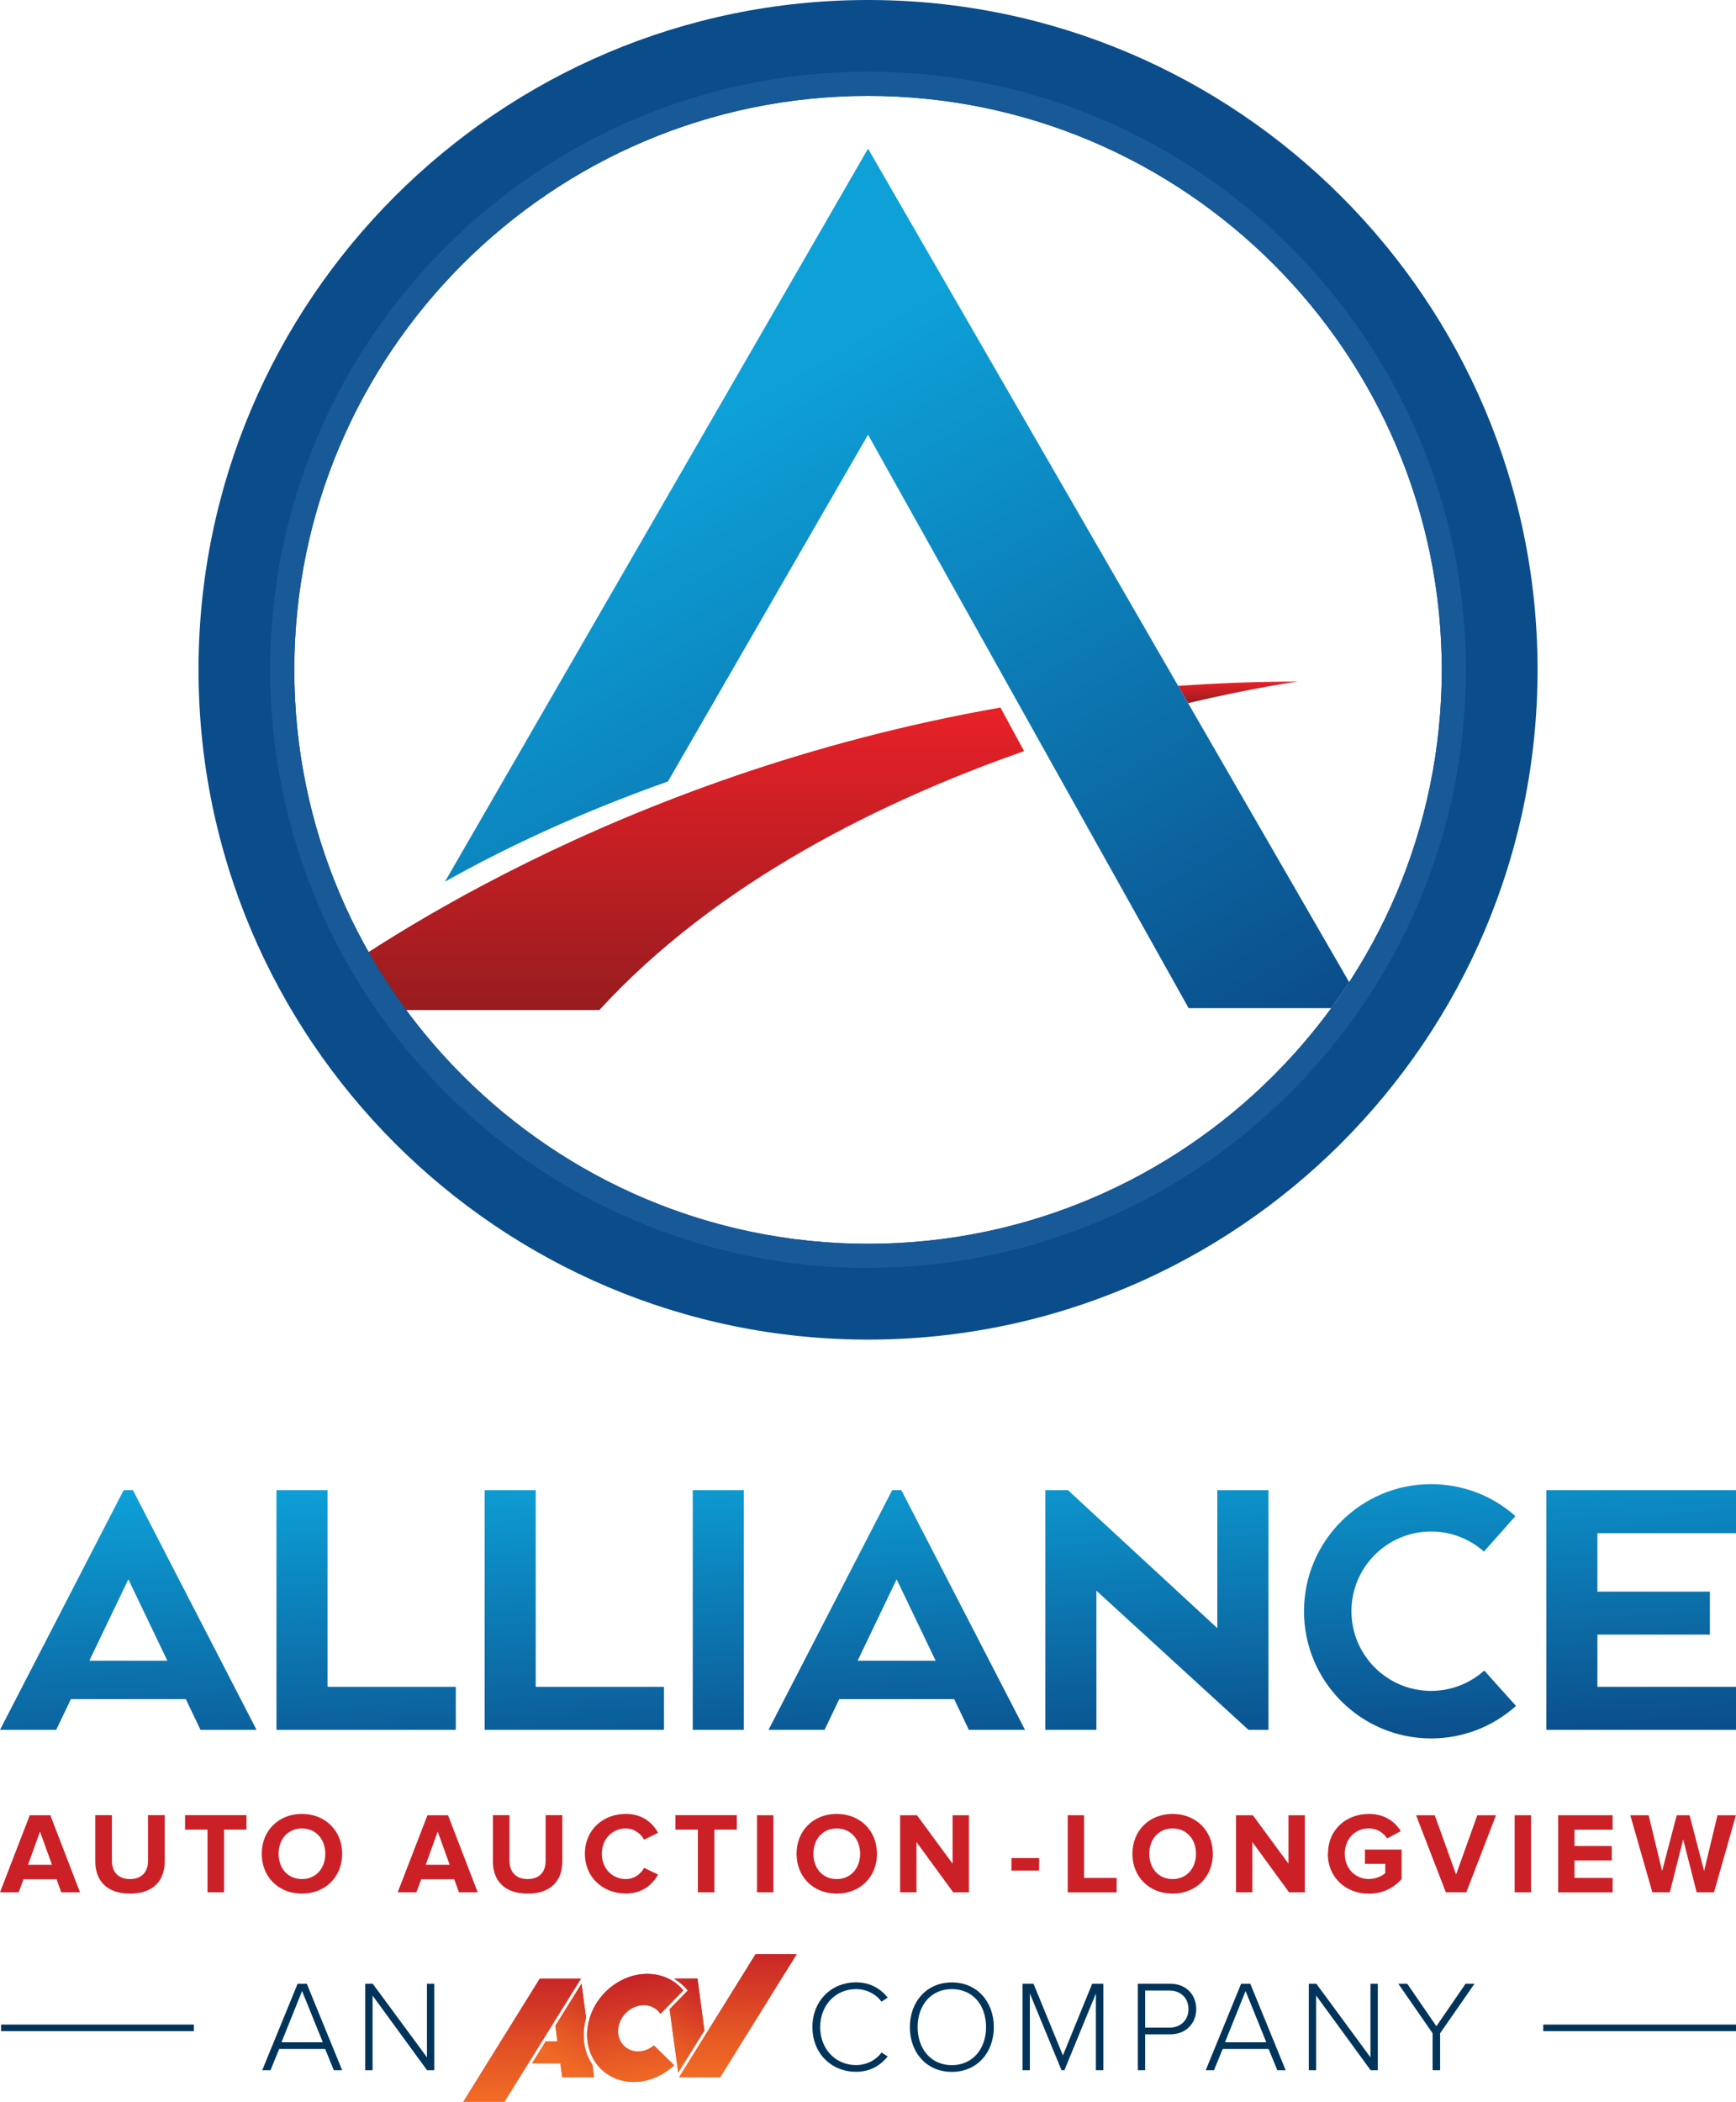 <?xml version="1.0" encoding="UTF-8"?>
<svg xmlns="http://www.w3.org/2000/svg" xmlns:xlink="http://www.w3.org/1999/xlink" id="Layer_2" data-name="Layer 2" viewBox="0 0 210.05 254.21">
  <defs>
    <style>
      .cls-1 {
        fill: url(#New_Gradient_Swatch_2);
      }

      .cls-1, .cls-2, .cls-3, .cls-4, .cls-5, .cls-6, .cls-7, .cls-8, .cls-9, .cls-10, .cls-11, .cls-12, .cls-13, .cls-14, .cls-15, .cls-16, .cls-17, .cls-18 {
        stroke-width: 0px;
      }

      .cls-19 {
        clip-path: url(#clippath);
      }

      .cls-2 {
        fill: none;
      }

      .cls-3 {
        fill: url(#linear-gradient);
      }

      .cls-4 {
        fill: url(#radial-gradient);
      }

      .cls-5 {
        fill: url(#linear-gradient-11);
      }

      .cls-6 {
        fill: url(#linear-gradient-12);
      }

      .cls-7 {
        fill: url(#linear-gradient-10);
      }

      .cls-20 {
        clip-path: url(#clippath-1);
      }

      .cls-21 {
        clip-path: url(#clippath-4);
      }

      .cls-22 {
        clip-path: url(#clippath-3);
      }

      .cls-23 {
        clip-path: url(#clippath-2);
      }

      .cls-24 {
        clip-path: url(#clippath-7);
      }

      .cls-25 {
        clip-path: url(#clippath-8);
      }

      .cls-26 {
        clip-path: url(#clippath-6);
      }

      .cls-27 {
        clip-path: url(#clippath-5);
      }

      .cls-28 {
        clip-path: url(#clippath-9);
      }

      .cls-8 {
        fill: url(#radial-gradient-2);
      }

      .cls-9 {
        fill: url(#linear-gradient-4);
      }

      .cls-10 {
        fill: url(#linear-gradient-2);
      }

      .cls-11 {
        fill: url(#linear-gradient-3);
      }

      .cls-12 {
        fill: url(#linear-gradient-8);
      }

      .cls-13 {
        fill: url(#linear-gradient-9);
      }

      .cls-14 {
        fill: url(#linear-gradient-7);
      }

      .cls-15 {
        fill: url(#linear-gradient-5);
      }

      .cls-16 {
        fill: url(#linear-gradient-6);
      }

      .cls-17 {
        fill: #cc2027;
      }

      .cls-18 {
        fill: #00345a;
      }
    </style>
    <linearGradient id="New_Gradient_Swatch_2" data-name="New Gradient Swatch 2" x1="104.03" y1="175.57" x2="106.07" y2="214.68" gradientUnits="userSpaceOnUse">
      <stop offset="0" stop-color="#0da1d8"></stop>
      <stop offset="1" stop-color="#0b4d8a"></stop>
    </linearGradient>
    <linearGradient id="linear-gradient" x1="79.95" y1="85.58" x2="79.95" y2="122.17" gradientUnits="userSpaceOnUse">
      <stop offset="0" stop-color="#e82128"></stop>
      <stop offset="1" stop-color="#981c1f"></stop>
    </linearGradient>
    <radialGradient id="radial-gradient" cx="105.03" cy="81.02" fx="45.77" fy=".62" r="99.87" gradientUnits="userSpaceOnUse">
      <stop offset="0" stop-color="#20b1e6"></stop>
      <stop offset=".26" stop-color="#0da1d8"></stop>
      <stop offset=".44" stop-color="#0c9dd4"></stop>
      <stop offset=".59" stop-color="#0c93cb"></stop>
      <stop offset=".74" stop-color="#0c81ba"></stop>
      <stop offset=".88" stop-color="#0b69a4"></stop>
      <stop offset="1" stop-color="#0b4d8a"></stop>
    </radialGradient>
    <radialGradient id="radial-gradient-2" cx="105.03" cy="81.02" fx="52.12" fy="9.23" r="89.18" gradientUnits="userSpaceOnUse">
      <stop offset="0" stop-color="#0da1d8"></stop>
      <stop offset=".26" stop-color="#0d9dd4"></stop>
      <stop offset=".49" stop-color="#0f93cb"></stop>
      <stop offset=".7" stop-color="#1181bb"></stop>
      <stop offset=".9" stop-color="#1569a5"></stop>
      <stop offset="1" stop-color="#185997"></stop>
    </radialGradient>
    <linearGradient id="linear-gradient-2" x1="149.78" y1="82.44" x2="149.78" y2="85.05" xlink:href="#linear-gradient"></linearGradient>
    <linearGradient id="linear-gradient-3" x1="66.64" y1="40.15" x2="125.66" y2="142.39" gradientUnits="userSpaceOnUse">
      <stop offset=".16" stop-color="#0da1d8"></stop>
      <stop offset="1" stop-color="#0b4d8a"></stop>
    </linearGradient>
    <clipPath id="clippath">
      <path class="cls-2" d="M71.09,245.29c-.44,3.61,2.07,6.53,5.6,6.53,1.82,0,3.56-.78,4.88-2.02l-2.45-2.39c-.54.45-1.22.72-1.92.72-1.51,0-2.59-1.25-2.4-2.8.19-1.54,1.57-2.8,3.09-2.8.87,0,1.6.41,2.02,1.06l2.77-2.84c-1.01-1.24-2.56-2-4.37-2-3.54,0-6.77,2.93-7.21,6.53"></path>
    </clipPath>
    <linearGradient id="linear-gradient-4" x1="-437.92" y1="368.64" x2="-436.79" y2="368.64" gradientTransform="translate(4257.08 -4714.14) rotate(-90) scale(11.34 -11.34)" gradientUnits="userSpaceOnUse">
      <stop offset="0" stop-color="#f06925"></stop>
      <stop offset=".3" stop-color="#e55725"></stop>
      <stop offset=".89" stop-color="#cb2a26"></stop>
      <stop offset="1" stop-color="#c62127"></stop>
    </linearGradient>
    <clipPath id="clippath-1">
      <polygon class="cls-2" points="91.42 236.37 82.17 251.25 87.14 251.25 96.39 236.37 91.42 236.37"></polygon>
    </clipPath>
    <linearGradient id="linear-gradient-5" x1="-432.86" y1="375.58" x2="-431.73" y2="375.58" gradientTransform="translate(5044.05 -5459.1) rotate(-90) scale(13.19 -13.19)" xlink:href="#linear-gradient-4"></linearGradient>
    <clipPath id="clippath-2">
      <path class="cls-2" d="M67.2,245.04l.25,1.88h-1.43l-1.64,2.64h3.42l.23,1.69h3.85l-.2-1.52c-.71-1.03-1.07-2.26-1.06-3.57,0-.3.01-.61.05-.92.05-.4.13-.8.24-1.19l-.55-4.11-3.17,5.09Z"></path>
    </clipPath>
    <linearGradient id="linear-gradient-6" x1="-409.63" y1="378.79" x2="-408.5" y2="378.79" gradientTransform="translate(4173.35 4046.68) scale(10.03 -10.03)" xlink:href="#linear-gradient-4"></linearGradient>
    <clipPath id="clippath-3">
      <polygon class="cls-2" points="65.31 239.33 56.06 254.21 61.04 254.21 70.29 239.33 65.31 239.33"></polygon>
    </clipPath>
    <linearGradient id="linear-gradient-7" x1="-432.89" y1="375.81" x2="-431.76" y2="375.81" gradientTransform="translate(5020.9 -5456.48) rotate(-90) scale(13.19 -13.19)" xlink:href="#linear-gradient-4"></linearGradient>
    <clipPath id="clippath-4">
      <path class="cls-2" d="M81.56,239.33c.61.35,1.16.84,1.66,1.43l-2.2,2.25,1.04,7.68,3.17-5.09-.84-6.28h-2.83Z"></path>
    </clipPath>
    <linearGradient id="linear-gradient-8" x1="-408.57" y1="377.49" x2="-407.44" y2="377.49" gradientTransform="translate(4065.33 3929.32) scale(9.76 -9.76)" xlink:href="#linear-gradient-4"></linearGradient>
    <clipPath id="clippath-5">
      <path class="cls-2" d="M71.09,245.29c-.44,3.61,2.07,6.53,5.6,6.53,1.82,0,3.56-.78,4.88-2.02l-2.45-2.39c-.54.45-1.22.72-1.92.72-1.51,0-2.59-1.25-2.4-2.8.19-1.54,1.57-2.8,3.09-2.8.87,0,1.6.41,2.02,1.06l2.77-2.84c-1.01-1.24-2.56-2-4.37-2-3.54,0-6.77,2.93-7.21,6.53"></path>
    </clipPath>
    <clipPath id="clippath-6">
      <polygon class="cls-2" points="91.42 236.37 82.17 251.25 87.14 251.25 96.39 236.37 91.42 236.37"></polygon>
    </clipPath>
    <linearGradient id="linear-gradient-9" x1="-432.86" y1="375.58" x2="-431.73" y2="375.58" gradientTransform="translate(5044.05 -5459.1) rotate(-90) scale(13.19 -13.19)" xlink:href="#linear-gradient-4"></linearGradient>
    <clipPath id="clippath-7">
      <path class="cls-2" d="M67.2,245.04l.25,1.88h-1.43l-1.64,2.64h3.42l.23,1.69h3.85l-.2-1.52c-.71-1.03-1.07-2.26-1.06-3.57,0-.3.01-.61.05-.92.05-.4.13-.8.24-1.19l-.55-4.11-3.17,5.09Z"></path>
    </clipPath>
    <linearGradient id="linear-gradient-10" x1="-409.63" y1="378.79" x2="-408.5" y2="378.79" gradientTransform="translate(4173.35 4046.68) scale(10.03 -10.03)" xlink:href="#linear-gradient-4"></linearGradient>
    <clipPath id="clippath-8">
      <polygon class="cls-2" points="65.31 239.33 56.06 254.21 61.04 254.21 70.29 239.33 65.31 239.33"></polygon>
    </clipPath>
    <linearGradient id="linear-gradient-11" x1="-432.89" y1="375.81" x2="-431.76" y2="375.81" gradientTransform="translate(5020.9 -5456.48) rotate(-90) scale(13.19 -13.19)" xlink:href="#linear-gradient-4"></linearGradient>
    <clipPath id="clippath-9">
      <path class="cls-2" d="M81.56,239.33c.61.35,1.16.84,1.66,1.43l-2.2,2.25,1.04,7.68,3.17-5.09-.84-6.28h-2.83Z"></path>
    </clipPath>
    <linearGradient id="linear-gradient-12" x1="-408.57" y1="377.49" x2="-407.44" y2="377.49" gradientTransform="translate(4065.33 3929.32) scale(9.76 -9.76)" xlink:href="#linear-gradient-4"></linearGradient>
  </defs>
  <g id="Layer_1-2" data-name="Layer 1">
    <g>
      <path class="cls-1" d="M55.15,204.03v5.2h-21.7v-28.99h6.18v23.79h15.52ZM90,180.24h-6.18v28.99h6.18v-28.99ZM64.82,204.03v-23.79h-6.18v28.99h21.7v-5.2h-15.52ZM210.05,185.44v-5.2h-22.95v28.99h22.95v-5.2h-16.77v-6.32h13.61v-5.2h-13.61v-7.06h16.77ZM147.29,180.24v16.69l-18.07-16.69h-2.74v28.99h6.18v-16.83l18.4,16.83h2.42v-28.99h-6.18ZM179.6,202.05c-1.71,1.53-3.96,2.47-6.44,2.47-5.32,0-9.64-4.32-9.64-9.64s4.32-9.64,9.64-9.64c2.45,0,4.69.92,6.39,2.43l3.81-4.29c-2.71-2.41-6.29-3.87-10.2-3.87-8.49,0-15.38,6.89-15.38,15.38s6.89,15.38,15.38,15.38c3.95,0,7.54-1.49,10.27-3.93l-3.83-4.27ZM117.23,209.23l-1.78-3.72h-13.9l-1.78,3.72h-6.78l14.96-28.99h1.11l14.96,28.99h-6.78ZM113.21,200.87l-4.72-9.85-4.72,9.85h9.45ZM24.26,209.23l-1.78-3.72h-13.9l-1.78,3.72H0l14.96-28.99h1.12l14.96,28.99h-6.78ZM20.25,200.87l-4.72-9.85-4.72,9.85h9.45Z"></path>
      <g>
        <path class="cls-3" d="M121.05,85.58c-46.63,8.18-77.62,29.93-84.77,35.35-.53.4-.24,1.24.42,1.24h35.82c14.28-15.58,34.38-25.36,51.39-31.32l-2.86-5.27Z"></path>
        <path class="cls-4" d="M105.03,162.03c-44.67,0-81.01-36.34-81.01-81.02S60.36,0,105.03,0s81.01,36.34,81.01,81.01-36.34,81.02-81.01,81.02ZM105.03,11.6c-38.28,0-69.42,31.14-69.42,69.42s31.14,69.42,69.42,69.42,69.42-31.14,69.42-69.42S143.31,11.6,105.03,11.6Z"></path>
        <path class="cls-8" d="M105.03,153.36c-39.89,0-72.34-32.45-72.34-72.34S65.14,8.67,105.03,8.67s72.34,32.45,72.34,72.34-32.45,72.34-72.34,72.34ZM105.03,11.6c-38.28,0-69.42,31.14-69.42,69.42s31.14,69.42,69.42,69.42,69.42-31.14,69.42-69.42S143.31,11.6,105.03,11.6Z"></path>
        <path class="cls-10" d="M143.75,85.05c8.06-1.91,13.27-2.61,13.27-2.61-4.95,0-9.77.19-14.47.52l1.21,2.09Z"></path>
        <path class="cls-11" d="M105.03,17.98l-51.19,88.66c6.99-3.93,15.95-8.21,26.98-12.12l24.21-41.94,38.79,69.36h17.24c.75-1.03,1.48-2.08,2.18-3.15L105.03,17.98Z"></path>
      </g>
    </g>
    <g>
      <g>
        <path class="cls-18" d="M174.25,250.4v-4.47l4.16-5.99h-1.08l-3.53,5.14-3.53-5.14h-1.08l4.15,5.99v4.47h.91ZM166.71,250.4v-10.46h-.89v8.9l-6.55-8.9h-.91v10.46h.89v-9.03l6.59,9.03h.88ZM153.22,247.02h-5l2.49-6.2,2.51,6.2ZM155.56,250.4l-4.28-10.46h-1.11l-4.28,10.46h1l1.05-2.57h5.56l1.05,2.57h1ZM143.8,243.01c0,1.32-.93,2.24-2.31,2.24h-2.93v-4.49h2.93c1.38,0,2.31.93,2.31,2.24M138.56,250.4v-4.34h3.03c1.99,0,3.15-1.41,3.15-3.06s-1.14-3.06-3.15-3.06h-3.92v10.46h.89ZM133.5,250.4v-10.46h-1.35l-3.54,8.67-3.56-8.67h-1.33v10.46h.89v-9.28l3.83,9.28h.35l3.81-9.28v9.28h.91ZM119.31,245.19c0,2.63-1.63,4.6-4.14,4.6s-4.14-1.96-4.14-4.6,1.6-4.6,4.14-4.6,4.14,1.93,4.14,4.6M110.09,245.19c0,3.06,2,5.41,5.08,5.41s5.08-2.35,5.08-5.41-2.02-5.41-5.08-5.41-5.08,2.35-5.08,5.41M103.57,250.59c1.69,0,2.92-.72,3.84-1.86l-.75-.47c-.66.91-1.8,1.52-3.09,1.52-2.43,0-4.33-1.9-4.33-4.59s1.9-4.6,4.33-4.6c1.29,0,2.43.61,3.09,1.52l.75-.49c-.89-1.11-2.15-1.85-3.84-1.85-2.93,0-5.27,2.19-5.27,5.41s2.33,5.41,5.27,5.41M52.55,250.4v-10.46h-.89v8.9l-6.56-8.9h-.91v10.46h.89v-9.03l6.59,9.03h.88ZM39.06,247.02h-5l2.49-6.2,2.51,6.2ZM41.4,250.4l-4.28-10.46h-1.11l-4.28,10.46h1l1.05-2.57h5.56l1.05,2.57h1Z"></path>
        <rect class="cls-18" x="186.73" y="244.88" width="23.33" height=".79"></rect>
        <rect class="cls-18" x=".13" y="244.88" width="23.33" height=".79"></rect>
      </g>
      <g class="cls-19">
        <rect class="cls-9" x="69.61" y="237.81" width="14.11" height="14.96" transform="translate(-41.43 17.04) rotate(-10)"></rect>
      </g>
      <g class="cls-20">
        <rect class="cls-15" x="82.17" y="236.37" width="14.22" height="14.88"></rect>
      </g>
      <g class="cls-23">
        <rect class="cls-16" x="61.37" y="239.52" width="13.54" height="12.15" transform="translate(-178.62 181.81) rotate(-60)"></rect>
      </g>
      <g class="cls-22">
        <rect class="cls-14" x="56.06" y="239.33" width="14.22" height="14.88"></rect>
      </g>
      <g class="cls-21">
        <rect class="cls-12" x="77.16" y="240.36" width="11.94" height="9.32" transform="translate(-170.62 194.5) rotate(-60)"></rect>
      </g>
      <g class="cls-27">
        <rect class="cls-9" x="69.61" y="237.81" width="14.11" height="14.96" transform="translate(-41.43 17.04) rotate(-10)"></rect>
      </g>
      <g class="cls-26">
        <rect class="cls-13" x="82.17" y="236.37" width="14.22" height="14.88"></rect>
      </g>
      <g class="cls-24">
        <rect class="cls-7" x="61.37" y="239.52" width="13.54" height="12.15" transform="translate(-178.62 181.81) rotate(-60)"></rect>
      </g>
      <g class="cls-25">
        <rect class="cls-5" x="56.06" y="239.33" width="14.22" height="14.88"></rect>
      </g>
      <g class="cls-28">
        <rect class="cls-6" x="77.16" y="240.36" width="11.94" height="9.32" transform="translate(-170.62 194.5) rotate(-60)"></rect>
      </g>
    </g>
    <g>
      <path class="cls-17" d="M7.41,228.88l-.57-1.58h-3.99l-.59,1.58H0l3.6-9.32h2.49l3.59,9.32h-2.26ZM4.84,221.54l-1.45,4.01h2.9l-1.45-4.01Z"></path>
      <path class="cls-17" d="M11.53,225.16v-5.61h2.01v5.54c0,1.3.75,2.19,2.19,2.19s2.18-.89,2.18-2.19v-5.54h2.02v5.59c0,2.32-1.37,3.9-4.2,3.9s-4.2-1.59-4.2-3.89Z"></path>
      <path class="cls-17" d="M25.11,228.88v-7.58h-2.72v-1.75h7.43v1.75h-2.71v7.58h-2Z"></path>
      <path class="cls-17" d="M31.67,224.22c0-2.81,2.05-4.82,4.86-4.82s4.87,2.01,4.87,4.82-2.05,4.82-4.87,4.82-4.86-2.01-4.86-4.82ZM39.36,224.22c0-1.75-1.12-3.06-2.83-3.06s-2.82,1.31-2.82,3.06,1.1,3.06,2.82,3.06,2.83-1.33,2.83-3.06Z"></path>
      <path class="cls-17" d="M55.53,228.88l-.57-1.58h-3.99l-.59,1.58h-2.26l3.6-9.32h2.49l3.59,9.32h-2.26ZM52.96,221.54l-1.45,4.01h2.9l-1.45-4.01Z"></path>
      <path class="cls-17" d="M59.64,225.16v-5.61h2.01v5.54c0,1.3.75,2.19,2.19,2.19s2.18-.89,2.18-2.19v-5.54h2.02v5.59c0,2.32-1.37,3.9-4.2,3.9s-4.2-1.59-4.2-3.89Z"></path>
      <path class="cls-17" d="M70.77,224.22c0-2.87,2.16-4.82,4.96-4.82,2.05,0,3.24,1.12,3.9,2.28l-1.7.84c-.39-.75-1.23-1.36-2.19-1.36-1.69,0-2.92,1.3-2.92,3.06s1.23,3.06,2.92,3.06c.96,0,1.8-.59,2.19-1.36l1.7.82c-.67,1.16-1.84,2.29-3.9,2.29-2.79,0-4.96-1.96-4.96-4.82Z"></path>
      <path class="cls-17" d="M84.44,228.88v-7.58h-2.72v-1.75h7.43v1.75h-2.71v7.58h-2Z"></path>
      <path class="cls-17" d="M91.6,228.88v-9.32h1.98v9.32h-1.98Z"></path>
      <path class="cls-17" d="M96.38,224.22c0-2.81,2.05-4.82,4.86-4.82s4.87,2.01,4.87,4.82-2.05,4.82-4.87,4.82-4.86-2.01-4.86-4.82ZM104.07,224.22c0-1.75-1.12-3.06-2.83-3.06s-2.82,1.31-2.82,3.06,1.1,3.06,2.82,3.06,2.83-1.33,2.83-3.06Z"></path>
      <path class="cls-17" d="M115.33,228.88l-4.44-6.08v6.08h-1.98v-9.32h2.04l4.31,5.86v-5.86h1.98v9.32h-1.91Z"></path>
      <path class="cls-17" d="M122.38,226.25v-1.51h3.35v1.51h-3.35Z"></path>
      <path class="cls-17" d="M129.19,228.88v-9.32h1.98v7.58h3.94v1.75h-5.92Z"></path>
      <path class="cls-17" d="M137.02,224.22c0-2.81,2.05-4.82,4.86-4.82s4.87,2.01,4.87,4.82-2.05,4.82-4.87,4.82-4.86-2.01-4.86-4.82ZM144.71,224.22c0-1.75-1.12-3.06-2.83-3.06s-2.82,1.31-2.82,3.06,1.1,3.06,2.82,3.06,2.83-1.33,2.83-3.06Z"></path>
      <path class="cls-17" d="M155.97,228.88l-4.44-6.08v6.08h-1.98v-9.32h2.04l4.31,5.86v-5.86h1.98v9.32h-1.91Z"></path>
      <path class="cls-17" d="M160.68,224.22c0-2.95,2.23-4.82,4.96-4.82,1.94,0,3.16.98,3.85,2.08l-1.65.89c-.42-.66-1.21-1.22-2.21-1.22-1.69,0-2.92,1.3-2.92,3.06s1.23,3.06,2.92,3.06c.82,0,1.61-.36,1.98-.71v-1.12h-2.46v-1.73h4.44v3.58c-.95,1.06-2.28,1.76-3.97,1.76-2.72,0-4.96-1.9-4.96-4.84Z"></path>
      <path class="cls-17" d="M174.94,228.88l-3.6-9.32h2.26l2.58,7.17,2.57-7.17h2.26l-3.59,9.32h-2.49Z"></path>
      <path class="cls-17" d="M183.27,228.88v-9.32h1.98v9.32h-1.98Z"></path>
      <path class="cls-17" d="M188.53,228.88v-9.32h6.59v1.75h-4.61v1.97h4.51v1.75h-4.51v2.11h4.61v1.75h-6.59Z"></path>
      <path class="cls-17" d="M205.29,228.88l-1.63-6.4-1.62,6.4h-2.11l-2.67-9.32h2.22l1.63,6.74,1.77-6.74h1.55l1.76,6.74,1.62-6.74h2.23l-2.65,9.32h-2.11Z"></path>
    </g>
  </g>
</svg>
